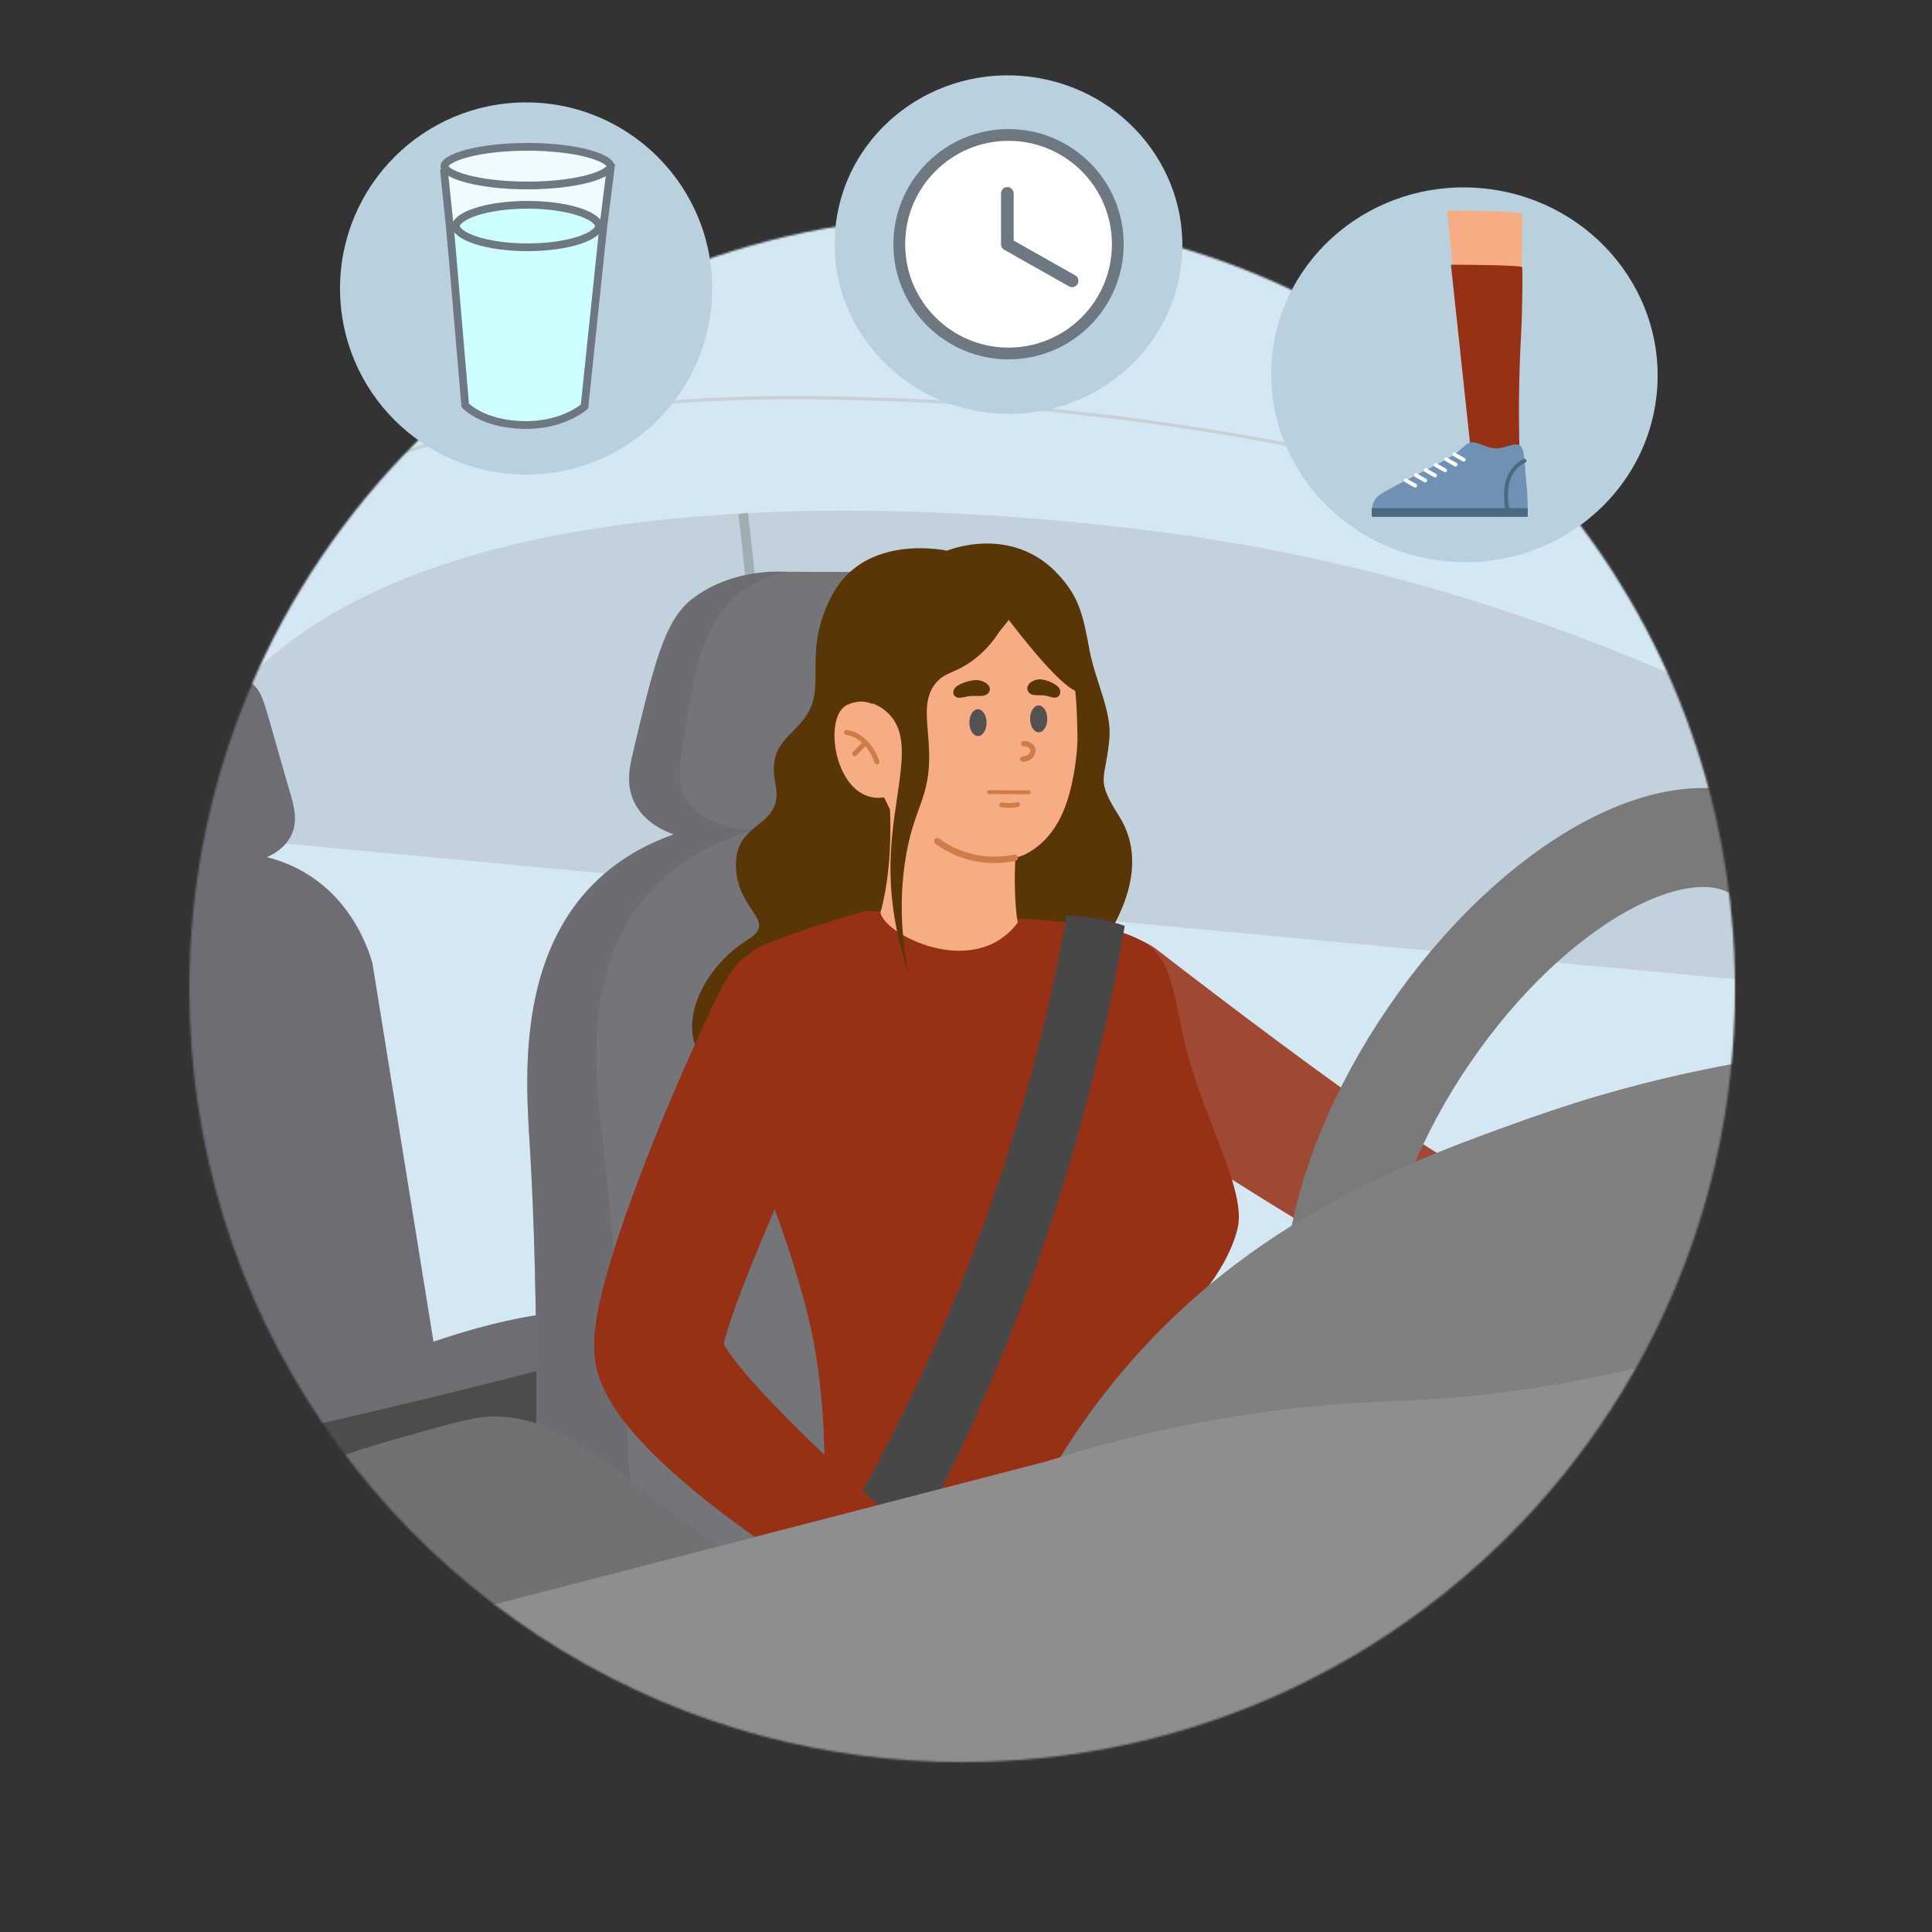 <svg width="1000" height="1000" viewBox="0 0 1000 1000" fill="none" xmlns="http://www.w3.org/2000/svg">
<rect x="0" y="0" width="1000" height="1000" fill="#333333" stroke="none"/>
<mask id="mask0_123_6472" style="mask-type:luminance" maskUnits="userSpaceOnUse" x="98" y="112" width="801" height="801">
<path d="M898.046 512.027C898.046 520.098 897.803 528.106 897.325 536.068C896.543 549.47 895.087 562.683 893.004 575.694C892.198 580.72 891.313 585.707 890.319 590.67C889.333 595.586 888.268 600.463 887.117 605.309C884.127 617.81 880.565 630.086 876.424 642.086C857.644 696.775 827.332 746.101 788.394 787.176C775.783 800.492 762.264 812.923 747.93 824.4C723.388 844.064 696.474 860.888 667.698 874.392C658.343 878.783 648.792 882.814 639.062 886.478C632.345 889.014 625.534 891.379 618.653 893.547C589.383 902.792 558.673 908.758 526.921 911.02C517.378 911.701 507.742 912.054 498.027 912.054H497.565C461.923 912.015 427.368 907.31 394.482 898.526C394.466 898.518 394.45 898.518 394.427 898.51H394.419C376.618 893.751 359.301 887.794 342.58 880.725C198.868 820.071 98 677.831 98 512.027C98 291.104 277.088 112 498.027 112C607.827 112 707.293 156.23 779.572 227.882C783.69 231.953 787.721 236.118 791.659 240.385C794.344 243.273 796.974 246.201 799.565 249.168C806.188 256.753 812.537 264.597 818.58 272.684C820.819 275.675 823.003 278.688 825.148 281.741C826.456 283.588 827.747 285.452 829.023 287.323C830.072 288.873 831.114 290.423 832.155 291.989C832.695 292.811 833.235 293.633 833.76 294.447C834.965 296.294 836.155 298.157 837.314 300.036C839.404 303.363 841.439 306.721 843.427 310.119C854.865 329.627 864.689 350.184 872.721 371.626C872.846 371.986 872.987 372.339 873.113 372.691C873.285 373.145 873.457 373.607 873.629 374.068C873.739 374.358 873.84 374.648 873.942 374.938C877.238 383.979 880.221 393.162 882.874 402.501C884.761 409.163 886.491 415.887 888.033 422.682C892.417 441.893 895.415 461.612 896.918 481.754C896.934 482.013 896.958 482.272 896.973 482.514C897.466 489.254 897.795 496.049 897.944 502.883C898.014 505.928 898.046 508.958 898.046 512.011V512.027Z" fill="white"/>
</mask>
<g mask="url(#mask0_123_6472)">
<path d="M1086 -17H-213.206V941.268H1086V-17Z" fill="#D5E7F2"/>
<path d="M933.541 510.183C650.94 483.728 368.347 457.273 85.746 430.818C88.137 419.656 92.645 403.868 101.872 386.9C192.325 220.587 557.579 269.595 604.867 275.935C683.223 286.445 800.064 312.043 932.843 381.496C933.078 424.391 933.314 467.287 933.541 510.191V510.183Z" fill="#C2D2DC"/>
<path d="M955.814 315.611C844.194 270.882 668.211 214.173 463.818 206.959C402.112 204.78 264.771 199.621 147.53 259.516C103.864 281.825 70.428 312.283 70.428 312.283C47.842 332.98 32.014 353.291 21.697 368.222" stroke="#C4D3D6" stroke-width="1.69" stroke-miterlimit="10"/>
<path d="M384.63 265.723C389.334 303.545 392.525 345.253 392.972 390.312C393.764 470.896 385.587 542.252 374.541 601.833" stroke="#9DAFB2" stroke-width="4.96" stroke-miterlimit="10"/>
<path d="M-104.982 418.544C-101.368 467.324 -97.221 516.836 -92.502 567.071C-85.681 639.639 -77.952 710.555 -69.462 779.749C-69.697 805.558 -66.224 857.509 -31.157 899.476C36.89 980.918 181.742 974.271 267.186 911.032C345.087 853.379 391.153 735.704 353.578 694.885C324.806 663.632 253.498 684.51 224.366 694.445C213.829 629.106 203.285 563.775 192.749 498.436C190.397 490.358 182.565 467.529 160.081 453.086C152.155 447.989 144.41 445.227 138.177 443.678C141.886 442.01 147.671 438.675 150.737 432.382C154.445 424.751 152.116 416.971 149.874 409.349C135.982 362.134 136.853 359.129 130.205 353.575C126.167 350.208 117.481 344.333 102.013 343.396C88.153 343.349 74.293 343.302 60.432 343.254C46.023 343.207 38.003 347.211 29.968 353.976C20.686 361.788 17.44 371.645 13.528 383.059C11.208 389.832 8.448 399.728 7.147 412.157C-30.224 414.288 -67.596 416.421 -104.975 418.553L-104.982 418.544Z" fill="#6D6D73"/>
<path d="M-4.69 824.897C123.699 798.119 252.087 771.342 380.476 744.564C385.391 793.368 390.299 842.164 395.214 890.967C261.597 918.453 127.971 945.938 -5.646 973.416C-5.325 923.912 -5.011 874.408 -4.69 824.897Z" fill="#7A7A7A"/>
<path d="M57.972 850.093L348.154 769.154L419.682 817.21L70.201 890.164L57.972 850.093Z" fill="#737373"/>
<path d="M370.339 538.366C370.935 546.5 372.761 555.011 375.474 563.539C376.548 566.898 377.763 570.264 379.088 573.615C380.287 576.62 381.581 579.642 382.968 582.599C383.823 584.44 384.678 586.296 385.524 588.16C407.075 590.347 438.457 583.913 446.602 562.414C459.506 528.336 447.002 486.66 439.782 473.924C439.084 474.128 438.347 474.348 437.579 474.584C435.799 475.119 433.824 475.71 431.699 476.371C425.255 478.361 417.361 480.933 408.8 483.954C406.079 484.905 403.273 485.92 400.427 486.982C391.741 490.184 385.179 494.825 380.428 500.505C372.017 510.542 369.241 523.868 370.339 538.366Z" fill="#617438"/>
<path d="M613.789 542.181C570.318 535.007 553.761 492.827 549.034 477.039C556.435 477.802 562.832 478.675 568.382 479.706C575.265 480.996 580.847 482.514 585.41 484.379C605.354 492.505 605.942 506.892 611.884 534.165C611.994 534.63 612.088 535.094 612.19 535.581C612.221 535.731 612.268 535.888 612.299 536.045C612.77 538.098 613.248 540.144 613.781 542.173L613.789 542.181Z" fill="#617438"/>
<path d="M392.102 739.379C317.249 761.177 238.807 782.07 156.883 801.54C102.32 814.504 48.893 826.209 -3.287 836.758C-8.665 815.952 -14.035 795.145 -19.413 774.346C61.922 759.887 147.099 742.117 235.538 720.311C287.686 707.449 338.103 693.895 386.763 679.83C388.543 699.677 390.322 719.532 392.102 739.379Z" fill="#4C4C4C"/>
<path d="M348.703 431.88C337.594 435.797 321.492 443.145 307.153 457.54C267.383 497.478 272.251 560.544 274.18 592.246C279.04 672.271 278.672 775.007 273.317 914.149C387.736 863.741 502.162 813.333 616.581 762.924C602.564 676.039 588.554 589.162 574.537 502.277C571.409 491.539 560.998 461.182 531.098 441.972C520.554 435.199 510.261 431.526 501.966 429.457C506.898 427.246 514.596 422.81 518.673 414.432C523.612 404.284 520.507 393.94 517.52 383.8C499.042 321.01 500.21 317.014 491.367 309.635C485.997 305.151 474.45 297.348 453.879 296.097C435.448 296.034 417.017 295.971 398.586 295.908C376.745 297.261 363.849 305.663 358.079 310.162C343.803 321.286 338.37 344.224 327.505 390.109C325.89 396.921 323.891 406.031 328.273 415.156C333.29 425.602 343.842 430.149 348.703 431.872V431.88Z" fill="#737579"/>
<path opacity="0.37" d="M348.703 431.88C337.594 435.797 321.492 443.144 307.153 457.54C267.383 497.478 272.251 560.544 274.18 592.246C279.04 672.271 278.672 775.007 273.317 914.149C292.697 907.101 312.076 900.052 331.456 893.004C327.301 763.624 320.833 667.614 311.873 590.168C308.243 558.82 301.007 502.796 334.913 463.408C352.246 443.27 374.668 434.067 390.496 429.504C385.917 429.363 363.433 428.269 354.786 413.032C351.055 406.447 351.282 399.659 353.062 387.89C359.098 347.858 363.582 318.107 388.191 303.224C392.299 300.738 398.806 297.56 408.064 295.94C379.779 294.783 363.606 305.867 358.087 310.162C344.383 320.829 338.472 343.854 327.512 390.109C325.898 396.921 323.898 406.031 328.281 415.156C333.298 425.602 343.85 430.149 348.711 431.872L348.703 431.88Z" fill="#625E68"/>
<path d="M861.785 648.168L856.619 649.772L851.664 651.251C848.372 652.219 845.079 653.147 841.771 654.051C835.162 655.861 828.514 657.552 821.788 659.125C815.054 660.699 808.241 662.138 801.287 663.413C794.334 664.687 787.239 665.781 779.854 666.591C772.461 667.385 764.818 667.92 756.398 667.739C752.188 667.645 747.743 667.338 742.914 666.638C741.565 666.402 740.93 666.402 738.155 665.71L737.293 665.489L736.862 665.379L736.525 665.285L735.247 664.908L733.969 664.506L733.397 664.318L732.879 664.136L730.825 663.405L729.061 662.721L728.183 662.374L727.392 662.044L725.816 661.376C721.763 659.621 718.368 657.946 715.044 656.27C711.744 654.594 708.584 652.919 705.496 651.236C699.341 647.877 693.399 644.494 687.559 641.08C675.878 634.252 664.526 627.314 653.253 620.305C641.995 613.296 630.839 606.216 619.746 599.089C608.653 591.962 597.623 584.779 586.624 577.55L570.153 566.671L553.659 555.642C535.667 543.614 530.791 519.228 542.778 501.175C554.764 483.121 579.067 478.228 597.059 490.256C597.772 490.728 598.462 491.224 599.128 491.735L599.457 491.995L614.729 503.771L630.149 515.531C640.451 523.35 650.775 531.114 661.131 538.808C671.488 546.501 681.867 554.124 692.27 561.62C702.666 569.109 713.1 576.496 723.48 583.544C728.669 587.069 733.843 590.498 738.924 593.739C741.456 595.344 743.964 596.902 746.379 598.349C748.778 599.781 751.153 601.142 753.019 602.117L753.67 602.455L753.991 602.621L754.242 602.747L754.736 602.999C754.814 603.038 754.893 603.077 754.963 603.124L755.018 603.164L755.049 603.179C755.049 603.179 755.034 603.179 755.026 603.179C754.987 603.171 754.948 603.164 754.916 603.156C754.877 603.156 754.838 603.156 754.799 603.156C754.783 603.156 754.799 603.156 754.759 603.156L754.626 603.116L754.36 603.054C753.152 602.81 754.132 603.069 754.375 603.148C755.959 603.588 757.997 604.005 760.286 604.296C764.873 604.902 770.274 605.138 775.871 605.091C781.484 605.052 787.341 604.745 793.291 604.265C799.241 603.785 805.285 603.124 811.353 602.329C817.429 601.535 823.544 600.615 829.643 599.576C832.693 599.057 835.742 598.515 838.776 597.948L843.3 597.075L847.588 596.21L848.513 596.021C863.047 593.079 877.213 602.511 880.145 617.103C882.889 630.751 874.713 644.108 861.754 648.175L861.785 648.168Z" fill="#973116" fill-opacity="0.87"/>
<path d="M490.128 285.036C490.128 285.036 448.343 275.691 430.994 307.526C416.263 334.548 426.016 351.634 419.517 366.415C413.01 381.196 396.633 382.557 401.36 405.771C406.095 428.985 380.734 423.872 380.915 447.857C381.095 471.842 403.461 476.451 386.716 486.607C369.971 496.762 352.661 521.022 359.92 541.412C367.18 561.802 458.652 521.628 503.745 546.006C548.838 570.384 599.176 556.531 595.923 534.08C592.661 511.622 563.475 500.475 574.05 483.161C584.626 465.847 592.011 442.61 579.271 422.495C566.532 402.38 572.302 404.505 574.246 381.944C575.438 368.075 566.893 352.365 563.969 336.64C560.456 317.768 558.559 309.375 548.274 297.929C523.971 270.861 490.128 285.044 490.128 285.044V285.036Z" fill="#593508"/>
<path d="M370.339 538.369C370.943 546.503 372.761 555.014 375.474 563.541C376.556 566.9 377.763 570.267 379.096 573.618C380.295 576.623 381.597 579.644 382.976 582.602C383.831 584.443 384.685 586.299 385.524 588.163C385.814 588.808 386.104 589.446 386.386 590.091C386.81 591.035 387.225 591.978 387.641 592.922C390.024 598.35 392.337 603.857 394.555 609.38C395.042 610.607 395.535 611.81 396.037 613.045C396.75 614.917 397.487 616.782 398.216 618.669C398.522 619.472 398.828 620.266 399.134 621.069C399.518 622.068 399.886 623.067 400.263 624.066C403.038 631.492 405.625 638.863 407.992 646.013C408.377 647.185 408.761 648.357 409.129 649.522C414.319 665.538 418.325 680.366 420.708 692.315C420.943 693.511 421.163 694.675 421.375 695.808C422.206 700.417 422.966 705.24 423.632 710.282C423.758 711.218 423.883 712.162 423.993 713.114C425.044 721.641 425.835 730.782 426.306 740.584C426.376 742.125 426.447 743.683 426.494 745.264C426.588 747.404 426.651 749.575 426.69 751.786C425.443 785.682 424.189 819.587 422.943 853.483C496.446 837.121 569.958 820.751 643.462 804.389C639.903 773.749 635.191 752.101 631.389 737.642C629.35 729.878 623.047 707.026 617.866 675.403C617.858 675.355 617.834 675.19 617.826 675.143C617.826 675.143 618.446 674.498 619.465 673.318C620.194 672.484 621.127 671.391 622.209 670.053C622.836 669.275 623.51 668.409 624.231 667.473C629.821 660.173 637.527 648.428 640.546 635.952C641.557 631.798 641.384 626.937 640.389 621.486C640.099 619.873 639.73 618.221 639.307 616.514C635.716 602.134 627.704 584.285 620.782 564.69C619.057 559.828 617.395 554.841 615.898 549.783C615.137 547.258 614.432 544.732 613.781 542.184C613.256 540.154 612.77 538.101 612.292 536.048C612.268 535.898 612.229 535.733 612.19 535.592C612.096 535.096 611.994 534.64 611.892 534.176C605.934 506.911 605.346 492.507 585.402 484.381C580.831 482.517 575.265 480.998 568.374 479.708C562.824 478.662 556.435 477.805 549.019 477.042C546 476.735 542.802 476.436 539.407 476.161L531.481 475.752L448.264 471.488C448.264 471.488 447.849 471.598 447.065 471.819C445.693 472.196 443.169 472.912 439.766 473.919C439.068 474.123 438.332 474.344 437.563 474.58C435.784 475.114 433.808 475.704 431.684 476.365C425.239 478.355 417.345 480.928 408.784 483.949C406.064 484.9 403.257 485.915 400.412 486.977C391.725 490.179 385.164 494.82 380.413 500.5C372.001 510.537 369.226 523.863 370.323 538.361L370.339 538.369Z" fill="#973116"/>
<path d="M526.769 477.616C504.003 507.618 457.483 483.507 455.719 472.345C463.378 445.048 460.211 411.553 460.211 411.553L526.032 432.438C525.946 434.35 525.859 436.262 525.773 438.189C525.358 447.07 524.981 456.148 525.554 465.705C525.828 470.252 525.977 472.817 526.777 477.616H526.769Z" fill="#F8AC84"/>
<path d="M459.546 416.79C467.181 433.766 513.121 451.56 531.097 441.978C542.002 436.165 551.339 425.168 555.58 401.749C555.604 401.624 555.62 401.498 555.651 401.38C555.902 399.995 556.121 398.634 556.325 397.289C556.701 394.859 557 392.49 557.227 390.225C557.282 389.69 557.329 389.163 557.376 388.644C557.493 387.236 557.58 385.875 557.635 384.562C557.705 382.949 557.721 381.415 557.689 379.983C557.093 356.769 556.898 330.652 534.994 317.366C513.09 304.079 480.015 302.01 462.29 323.848C462.29 323.848 449.299 342.743 451.792 376.207C454.278 409.671 454.027 404.534 459.554 416.79H459.546Z" fill="#F8AC84"/>
<path d="M521.982 318.461C516.024 331.023 508.419 338.921 500.478 343.893C493.046 348.542 489.009 348.314 484.736 353.136C476.92 361.962 480.401 374.061 480.894 388.582C481.765 414.117 472.396 417.492 468.226 447.534C466.407 460.616 465.474 479.526 470.146 503.401C461.907 478.936 460.676 459.294 460.935 446.377C461.633 411.025 474.262 383.917 460.073 369.514C456.231 365.62 451.7 363.937 448.987 363.158C444.848 343.72 453.66 323.778 470.593 314.016C486.79 304.671 507.345 306.425 521.99 318.468L521.982 318.461Z" fill="#593508"/>
<path d="M524.725 316.958C524.725 316.958 506.317 348.125 479.961 342.902C453.596 337.679 469.55 314.882 469.55 314.882C469.55 314.882 516.352 291.825 524.733 316.958H524.725Z" fill="#593508"/>
<path d="M517.637 314.953C545.985 352.649 557.031 360.358 561.147 358.139C565.412 355.835 562.362 342.8 561.531 339.26C557.117 320.436 541.595 301.792 527.782 302.988C524.654 303.256 517.802 304.876 516.563 309.304C515.967 311.428 516.838 313.545 517.645 314.945L517.637 314.953Z" fill="#593508"/>
<path d="M459.993 371.637C459.993 371.637 451.761 358.453 438.348 364.943C424.934 371.44 432.789 418.663 459.397 412.377L459.993 371.637Z" fill="#F8AC84"/>
<path d="M455.148 394.019C455.352 394.704 454.96 395.42 454.286 395.616C454.192 395.648 454.105 395.663 454.011 395.671C453.423 395.718 452.867 395.341 452.694 394.751C452.671 394.672 451.314 390.228 447.951 386.271C445.403 388.726 443.397 390.983 443.365 391.014C443.138 391.282 442.824 391.423 442.503 391.439C442.174 391.463 441.836 391.361 441.554 391.125C441.029 390.653 440.99 389.842 441.452 389.307C441.546 389.205 443.553 386.947 446.164 384.422C444.055 382.503 441.358 380.921 437.987 380.394C437.289 380.284 436.819 379.624 436.929 378.932C437.039 378.224 437.689 377.751 438.387 377.862C450.813 379.813 454.976 393.453 455.148 394.027V394.019Z" fill="#CC7E48"/>
<path d="M552.092 473.822C544.064 518.858 531.654 570.068 512.282 625.07C478.933 719.743 435.76 794.994 397.684 850.524C412.218 851.515 426.76 852.505 441.295 853.497C476.134 796.913 514.234 723.087 544.088 632.654C562.471 576.96 574.388 525.096 582.164 479.171C578.221 477.873 573.705 476.638 568.672 475.671C562.534 474.498 556.929 473.987 552.092 473.822Z" fill="#474747"/>
<path d="M372.834 512.643C371.995 514.335 371.235 515.877 370.459 517.489L368.161 522.264C366.641 525.443 365.167 528.644 363.677 531.83C360.69 538.202 357.853 544.636 354.983 551.063C352.106 557.482 349.37 563.98 346.61 570.47L342.51 580.24L338.512 590.074C333.228 603.226 328.164 616.536 323.382 630.2C321.014 637.052 318.694 643.974 316.507 651.141C315.417 654.728 314.359 658.362 313.332 662.114C312.312 665.866 311.317 669.713 310.415 673.843C309.961 675.904 309.529 678.036 309.122 680.301C308.714 682.567 308.338 684.958 308.024 687.672C307.718 690.394 307.444 693.375 307.483 697.442C307.522 699.488 307.632 701.887 308.126 705.049L308.22 705.631L308.346 706.301L308.62 707.63C308.73 708.149 308.785 708.314 308.855 708.605L309.067 709.407L309.522 711.004L309.757 711.799L309.992 712.507C310.313 713.435 310.643 714.364 310.988 715.284C311.325 716.118 311.662 716.92 312.015 717.738C312.367 718.588 312.712 719.28 313.065 720.004L313.598 721.089L313.865 721.632L314.131 722.119L315.197 724.071C315.558 724.739 315.903 725.282 316.264 725.888C316.977 727.107 317.682 728.184 318.396 729.27C321.226 733.565 324.025 737.097 326.831 740.409C332.413 746.978 337.964 752.54 343.569 757.794C349.151 763.033 354.811 767.895 360.471 772.583C371.831 781.921 383.378 790.495 395.114 798.668C400.986 802.759 406.928 806.692 412.894 810.586C415.897 812.505 418.915 814.409 421.941 816.297C423.454 817.241 424.991 818.162 426.527 819.09L428.848 820.482L431.262 821.906C442.622 828.585 457.219 824.761 463.875 813.363C469.637 803.498 467.552 791.195 459.524 783.738L459.108 783.36L444.37 769.657C439.4 765.079 434.5 760.43 429.624 755.796C419.879 746.537 410.299 737.216 401.268 727.839C396.737 723.174 392.402 718.446 388.309 713.797C386.263 711.468 384.319 709.14 382.484 706.851C380.642 704.577 378.925 702.32 377.436 700.188C375.954 698.064 374.645 696.003 373.814 694.422C373.618 694.036 373.406 693.643 373.289 693.344C373.226 693.194 373.116 692.998 373.093 692.896C373.053 692.778 373.014 692.66 372.967 692.542L372.936 692.455V692.408L372.92 692.314C372.912 692.259 372.873 692.172 372.92 692.203C372.951 692.211 372.959 692.219 372.983 692.251C373.053 692.353 373.108 692.456 373.147 692.566L373.179 692.652L373.25 692.817C373.297 692.927 373.336 693.045 373.367 693.163L373.414 693.336L373.5 693.683C373.555 693.911 373.602 694.138 373.649 694.366L373.759 694.973C374.002 696.428 374.018 697.089 374.057 697.395C374.104 697.993 374.159 697.513 374.331 696.805C374.488 696.09 374.723 695.067 375.021 693.934C375.311 692.801 375.664 691.558 376.04 690.26C376.816 687.657 377.702 684.833 378.682 681.954C379.654 679.067 380.721 676.109 381.826 673.119C384.037 667.133 386.404 661.021 388.889 654.893C391.351 648.749 393.915 642.574 396.533 636.383C399.128 630.184 401.817 623.986 404.49 617.771L412.612 599.096L420.867 580.406L429.153 561.699L437.346 543.111L437.369 543.063C445.334 524.986 437.189 503.841 419.166 495.849C401.668 488.085 381.262 495.644 372.803 512.643H372.834Z" fill="#973116"/>
<path d="M525.185 444.042C519.47 445.135 508.228 446.394 495.983 441.461C491.561 439.684 487.947 437.473 485.109 435.389" stroke="#CC7E48" stroke-width="3.34" stroke-linecap="round" stroke-linejoin="round"/>
<path d="M536.052 387.944L533.308 388.337C533.371 388.848 533.144 389.612 532.438 390.304C531.74 391.012 530.698 391.476 529.381 391.476L529.31 394.245C531.403 394.3 533.167 393.498 534.359 392.302C535.519 391.145 536.264 389.541 536.029 387.944H536.052ZM529.906 386.221C531.983 386.236 533.191 387.543 533.308 388.337L536.029 387.951C535.668 385.379 532.916 383.46 529.922 383.452L529.898 386.221H529.906ZM529.381 391.476C528.612 391.445 527.985 392.05 527.97 392.813C527.93 393.584 528.55 394.229 529.31 394.245L529.381 391.476ZM529.922 383.444C529.161 383.428 528.526 384.065 528.534 384.82C528.534 385.575 529.145 386.197 529.906 386.213L529.929 383.444H529.922Z" fill="#CC7E48"/>
<path d="M506.245 380.99C503.784 381.006 501.777 377.906 501.753 374.075C501.73 370.244 503.689 367.121 506.143 367.09C508.589 367.09 510.612 370.173 510.635 374.004C510.659 377.835 508.699 380.958 506.245 380.99Z" fill="#525252"/>
<path d="M537.683 379.033C535.221 379.049 533.214 375.949 533.191 372.118C533.167 368.287 535.127 365.164 537.581 365.133C540.027 365.133 542.049 368.216 542.073 372.047C542.096 375.878 540.137 379.001 537.683 379.033Z" fill="#525252"/>
<path d="M494.714 355.675C492.574 357.453 493.036 361.418 497.058 361.166C498.391 361.064 499.724 360.639 501.033 360.418C502.844 360.167 504.6 360.183 506.411 360.214C508.261 360.261 510.221 360.167 511.412 358.869C514.658 355.329 509.107 351.608 504.435 352.04C501.119 352.371 497.191 353.661 494.839 355.486C494.785 355.581 494.706 355.636 494.675 355.683H494.714V355.675Z" fill="#593508"/>
<path d="M547.779 355.644C549.622 357.493 548.979 361.474 545.349 361.072C544.158 360.939 542.974 360.451 541.79 360.191C540.183 359.869 538.568 359.845 536.922 359.837C535.244 359.837 533.472 359.656 532.477 358.358C529.733 354.693 534.938 351.114 539.148 351.688C542.135 352.128 545.577 353.528 547.615 355.44C547.654 355.55 547.709 355.582 547.772 355.621L547.787 355.637L547.779 355.644Z" fill="#593508"/>
<path d="M326.978 879.733C279.494 898.982 275.143 902.278 263.242 900.54C256.453 899.548 252.102 897.628 195.759 853.922C174.028 837.064 168.368 832.455 162.927 822.716C161.437 820.049 144.457 788.67 158.035 766.66C164.354 756.41 181.53 751.407 215.632 741.81C236.776 735.863 247.343 732.881 257.198 733.141C278.623 733.699 294.883 743.501 318.535 760.878C377.755 804.388 407.365 826.146 403.006 843.523C400.685 852.766 392.203 853.301 326.978 879.74V879.733Z" fill="#717171"/>
<path d="M308.241 890.392C287.49 901.901 271.803 901.704 263.242 900.532C249.641 898.675 245.376 893.185 195.759 853.915C175.18 837.624 169.191 833.25 162.927 822.709C162.927 822.709 148.361 798.189 154.335 775.093C155.848 769.248 159.039 765.182 159.039 765.182C160.395 763.451 161.728 762.239 162.598 761.523C211.148 804.482 259.691 847.441 308.241 890.392Z" fill="#474747"/>
<path d="M885.435 635.873C939.774 556.538 951.248 469.758 911.063 442.044C870.878 414.331 794.251 456.179 739.911 535.515C685.572 614.85 674.098 701.63 714.283 729.343C754.468 757.056 831.095 715.208 885.435 635.873Z" stroke="#7A7A7A" stroke-width="51.24" stroke-miterlimit="10"/>
<path d="M-312.903 451.48C-321.935 440.751 -337.073 440.601 -357.675 440.703C-392.091 440.868 -421.56 441.467 -445 442.128C-440.829 534.118 -434.785 629.16 -426.499 727.043C-416.472 845.551 -403.921 959.489 -389.504 1068.57C-220.49 1024.25 -51.477 979.918 117.536 935.598C111.805 883.208 101.198 821.811 81.827 754.71C66.775 702.563 49.167 656.473 31.552 616.826C27.773 603.854 15.198 567.196 -20.91 543.998C-33.642 535.817 -46.076 531.38 -56.087 528.887C-50.129 526.212 -40.839 520.855 -35.916 510.739C-29.957 498.483 -33.705 485.991 -37.303 473.751C-59.615 397.926 -58.211 393.103 -68.889 384.191C-75.372 378.779 -89.319 369.347 -114.162 367.845C-136.419 367.766 -158.675 367.687 -180.932 367.608C-204.074 367.529 -216.947 373.964 -229.851 384.82C-243.993 396.722 -249.285 411.747 -256.247 431.523C-263.381 451.787 -265.842 469.456 -266.767 481.365C-280.212 482.695 -293.665 484.024 -307.11 485.345C-305.597 477.219 -304.06 461.967 -312.888 451.473L-312.903 451.48Z" fill="#58595B"/>
<path d="M908.541 548.664C858.916 556.9 819.413 568.952 792.39 578.525C732.895 599.599 654.884 628.218 589.847 699.7C562.683 729.553 545.608 758.29 535.707 777.146C404.135 832.116 272.564 887.079 140.992 942.05C191.291 967.042 329.643 1027.05 495.011 989.052C695.571 942.971 855.138 771.277 908.541 548.672V548.664Z" fill="#808080"/>
<path d="M896.249 694.297C825.426 716.763 768.032 723.317 727.494 724.929C704.516 725.842 677.399 726.998 637.645 733.409C596.463 740.049 563.404 749.441 541.751 756.403C377.159 799.039 212.567 841.676 47.968 884.32C69.088 900.981 283.837 1064.48 552.977 985.577C781.266 918.657 880.193 726.747 896.241 694.305L896.249 694.297Z" fill="#8E8E8E"/>
<path d="M518.258 417.765C521.407 418.384 524.33 418.225 527.027 417.631L526.491 415.21C524.079 415.746 521.516 415.888 518.743 415.336L518.266 417.773L518.258 417.765ZM527.027 417.631C527.697 417.48 528.116 416.818 527.974 416.148C527.823 415.478 527.161 415.059 526.491 415.202L527.027 417.622V417.631ZM518.743 415.336C518.073 415.202 517.42 415.637 517.286 416.316C517.152 416.986 517.587 417.639 518.266 417.773L518.743 415.336Z" fill="#CC7E48"/>
<path d="M512 410L532.496 410.092" stroke="#CC7E48" stroke-width="2" stroke-linecap="round" stroke-linejoin="round"/>
</g>
<path d="M515.17 213.95C564.734 217.826 607.96 181.871 611.737 133.638C615.505 85.404 578.394 43.162 528.83 39.286C479.266 35.41 436.04 71.365 432.263 119.598C428.495 167.832 465.606 210.074 515.17 213.95Z" fill="#BAD0DD"/>
<path d="M522.017 182.963C553.251 182.963 578.572 157.643 578.572 126.408C578.572 95.174 553.251 69.853 522.017 69.853C490.782 69.853 465.462 95.174 465.462 126.408C465.462 157.643 490.782 182.963 522.017 182.963Z" fill="white"/>
<path fill-rule="evenodd" clip-rule="evenodd" d="M522.016 72.896C492.461 72.896 468.503 96.855 468.503 126.409C468.503 155.964 492.461 179.922 522.016 179.922C551.57 179.922 575.529 155.964 575.529 126.409C575.529 96.855 551.57 72.896 522.016 72.896ZM462.419 126.409C462.419 93.495 489.101 66.812 522.016 66.812C554.93 66.812 581.613 93.495 581.613 126.409C581.613 159.324 554.93 186.006 522.016 186.006C489.101 186.006 462.419 159.324 462.419 126.409Z" fill="#6D7882"/>
<path fill-rule="evenodd" clip-rule="evenodd" d="M521.403 96.824C523.21 96.824 524.675 98.289 524.675 100.096V124.523L556.513 142.515C558.086 143.404 558.641 145.4 557.752 146.973C556.863 148.547 554.866 149.101 553.293 148.212L519.793 129.281C518.766 128.7 518.131 127.612 518.131 126.432V100.096C518.131 98.289 519.596 96.824 521.403 96.824Z" fill="#6D7882"/>
<path d="M368.649 149.324C368.649 192.633 340.063 229.262 300.728 241.386C296.121 242.814 291.353 243.898 286.478 244.607C281.86 245.294 277.125 245.649 272.324 245.649C219.115 245.649 176 202.523 176 149.324C176 96.126 219.115 53 272.324 53C287.659 53 302.177 56.587 315.042 62.976C319.671 65.263 324.084 67.916 328.251 70.89C336.186 76.55 343.22 83.39 349.105 91.154C352.036 95.02 354.689 99.122 357.03 103.417C364.439 117.066 368.649 132.701 368.649 149.335V149.324Z" fill="#BAD0DD"/>
<path d="M271.187 80.103C292.903 79.294 309.16 83.46 314.756 85.745L316.177 86.325L315.984 87.848L300.578 209.756L300.417 211.032L299.188 211.415C295.674 212.509 289.963 214.144 284.222 215.51C278.544 216.86 272.617 218 268.775 218C264.891 218 259.853 216.843 255.272 215.481C250.643 214.105 246.275 212.455 243.647 211.348L242.558 210.889L242.435 209.712L230.011 90.302L229.875 88.996L231.019 88.353C235.518 85.819 249.507 80.91 271.187 80.103Z" fill="#EEFBFF" stroke="#6D7882" stroke-width="4"/>
<path d="M240.789 209.809L233 118.386C236.99 116.584 249.584 113.665 270.268 113.047C290.952 112.429 306.893 118.067 312 119.74L302.542 210.401C302.542 210.401 291.233 220.649 270.268 219.967C249.302 219.286 240.789 209.809 240.789 209.809Z" fill="#CDFFFF" stroke="#6D7882" stroke-width="4"/>
<path d="M273 76C285.304 76 296.373 77.332 304.305 79.447C308.285 80.509 311.363 81.738 313.397 83.02C315.532 84.366 316 85.424 316 86C316 86.576 315.532 87.634 313.397 88.98C311.363 90.262 308.285 91.491 304.305 92.553C296.373 94.668 285.304 96 273 96C260.696 96 249.627 94.668 241.695 92.553C237.715 91.491 234.637 90.262 232.603 88.98C230.468 87.634 230 86.576 230 86C230 85.424 230.468 84.366 232.603 83.02C234.637 81.738 237.715 80.509 241.695 79.447C249.627 77.332 260.696 76 273 76Z" fill="#EEFBFF" stroke="#6D7882" stroke-width="4"/>
<path d="M273 106C283.614 106 293.141 107.437 299.944 109.705C303.357 110.843 305.974 112.153 307.697 113.511C309.443 114.886 310 116.081 310 117C310 117.919 309.443 119.114 307.697 120.489C305.974 121.847 303.357 123.157 299.944 124.295C293.141 126.563 283.614 128 273 128C262.386 128 252.859 126.563 246.056 124.295C242.643 123.157 240.026 121.847 238.303 120.489C236.557 119.114 236 117.919 236 117C236 116.081 236.557 114.886 238.303 113.511C240.026 112.153 242.643 110.843 246.056 109.705C252.859 107.437 262.386 106 273 106Z" fill="#CDFFFF" stroke="#6D7882" stroke-width="4"/>
<path d="M750.411 290.683C805.483 294.974 853.511 255.17 857.707 201.771C861.894 148.373 820.66 101.607 765.589 97.317C710.517 93.026 662.489 132.83 658.293 186.229C654.106 239.627 695.34 286.393 750.411 290.683Z" fill="#BAD0DD"/>
<path fill-rule="evenodd" clip-rule="evenodd" d="M786.23 234.764L761.893 233.477L749 109C749 109 787.401 109.107 787.634 110.663C787.866 112.21 787.911 136.386 786.99 157.04C785.828 182.987 785.631 208.826 786.239 234.764H786.23Z" fill="#F8AC84"/>
<path fill-rule="evenodd" clip-rule="evenodd" d="M786.525 235L761 230.5L751 137C751 137 787.643 137.084 787.865 138.296C788.087 139.501 788.129 158.34 787.25 174.434C786.141 194.653 785.954 214.788 786.534 235H786.525Z" fill="#973116"/>
<path fill-rule="evenodd" clip-rule="evenodd" d="M790.743 267.472H710.193C710.193 267.472 708.807 260.499 713.457 256.627C718.106 252.756 748.139 238.924 753.396 234.775C758.654 230.627 759.825 228.043 764.027 229.178C768.229 230.314 772.047 233.077 777.412 231.726C782.776 230.367 785.155 228.99 787.256 231.065C789.357 233.139 789.25 243.26 790.081 250.288C790.913 257.316 790.734 267.481 790.734 267.481L790.743 267.472Z" fill="#6E91B4"/>
<path fill-rule="evenodd" clip-rule="evenodd" d="M790.742 267.472H710.193C710.193 267.472 709.791 265.461 710.148 263.002H790.751C790.778 265.64 790.751 267.472 790.751 267.472H790.742Z" fill="#4A6A80"/>
<path d="M780.3 264.487C780.3 264.487 778.199 254.088 780.962 247.338C783.724 240.588 789.125 238.486 789.125 238.486" stroke="#4A6A80" stroke-width="2" stroke-linecap="round" stroke-linejoin="round"/>
<path d="M732.502 251.352L727.691 248.625" stroke="white" stroke-width="2" stroke-linecap="round" stroke-linejoin="round"/>
<path d="M737.677 248.705L732.867 245.969" stroke="white" stroke-width="2" stroke-linecap="round" stroke-linejoin="round"/>
<path d="M742.782 246.096L737.963 243.369" stroke="white" stroke-width="2" stroke-linecap="round" stroke-linejoin="round"/>
<path d="M747.951 243.42L743.141 240.693" stroke="white" stroke-width="2" stroke-linecap="round" stroke-linejoin="round"/>
<path d="M753.405 240.487L748.595 237.76" stroke="white" stroke-width="2" stroke-linecap="round" stroke-linejoin="round"/>
<path d="M757.597 237.956L752.787 235.221" stroke="white" stroke-width="2" stroke-linecap="round" stroke-linejoin="round"/>
</svg>
